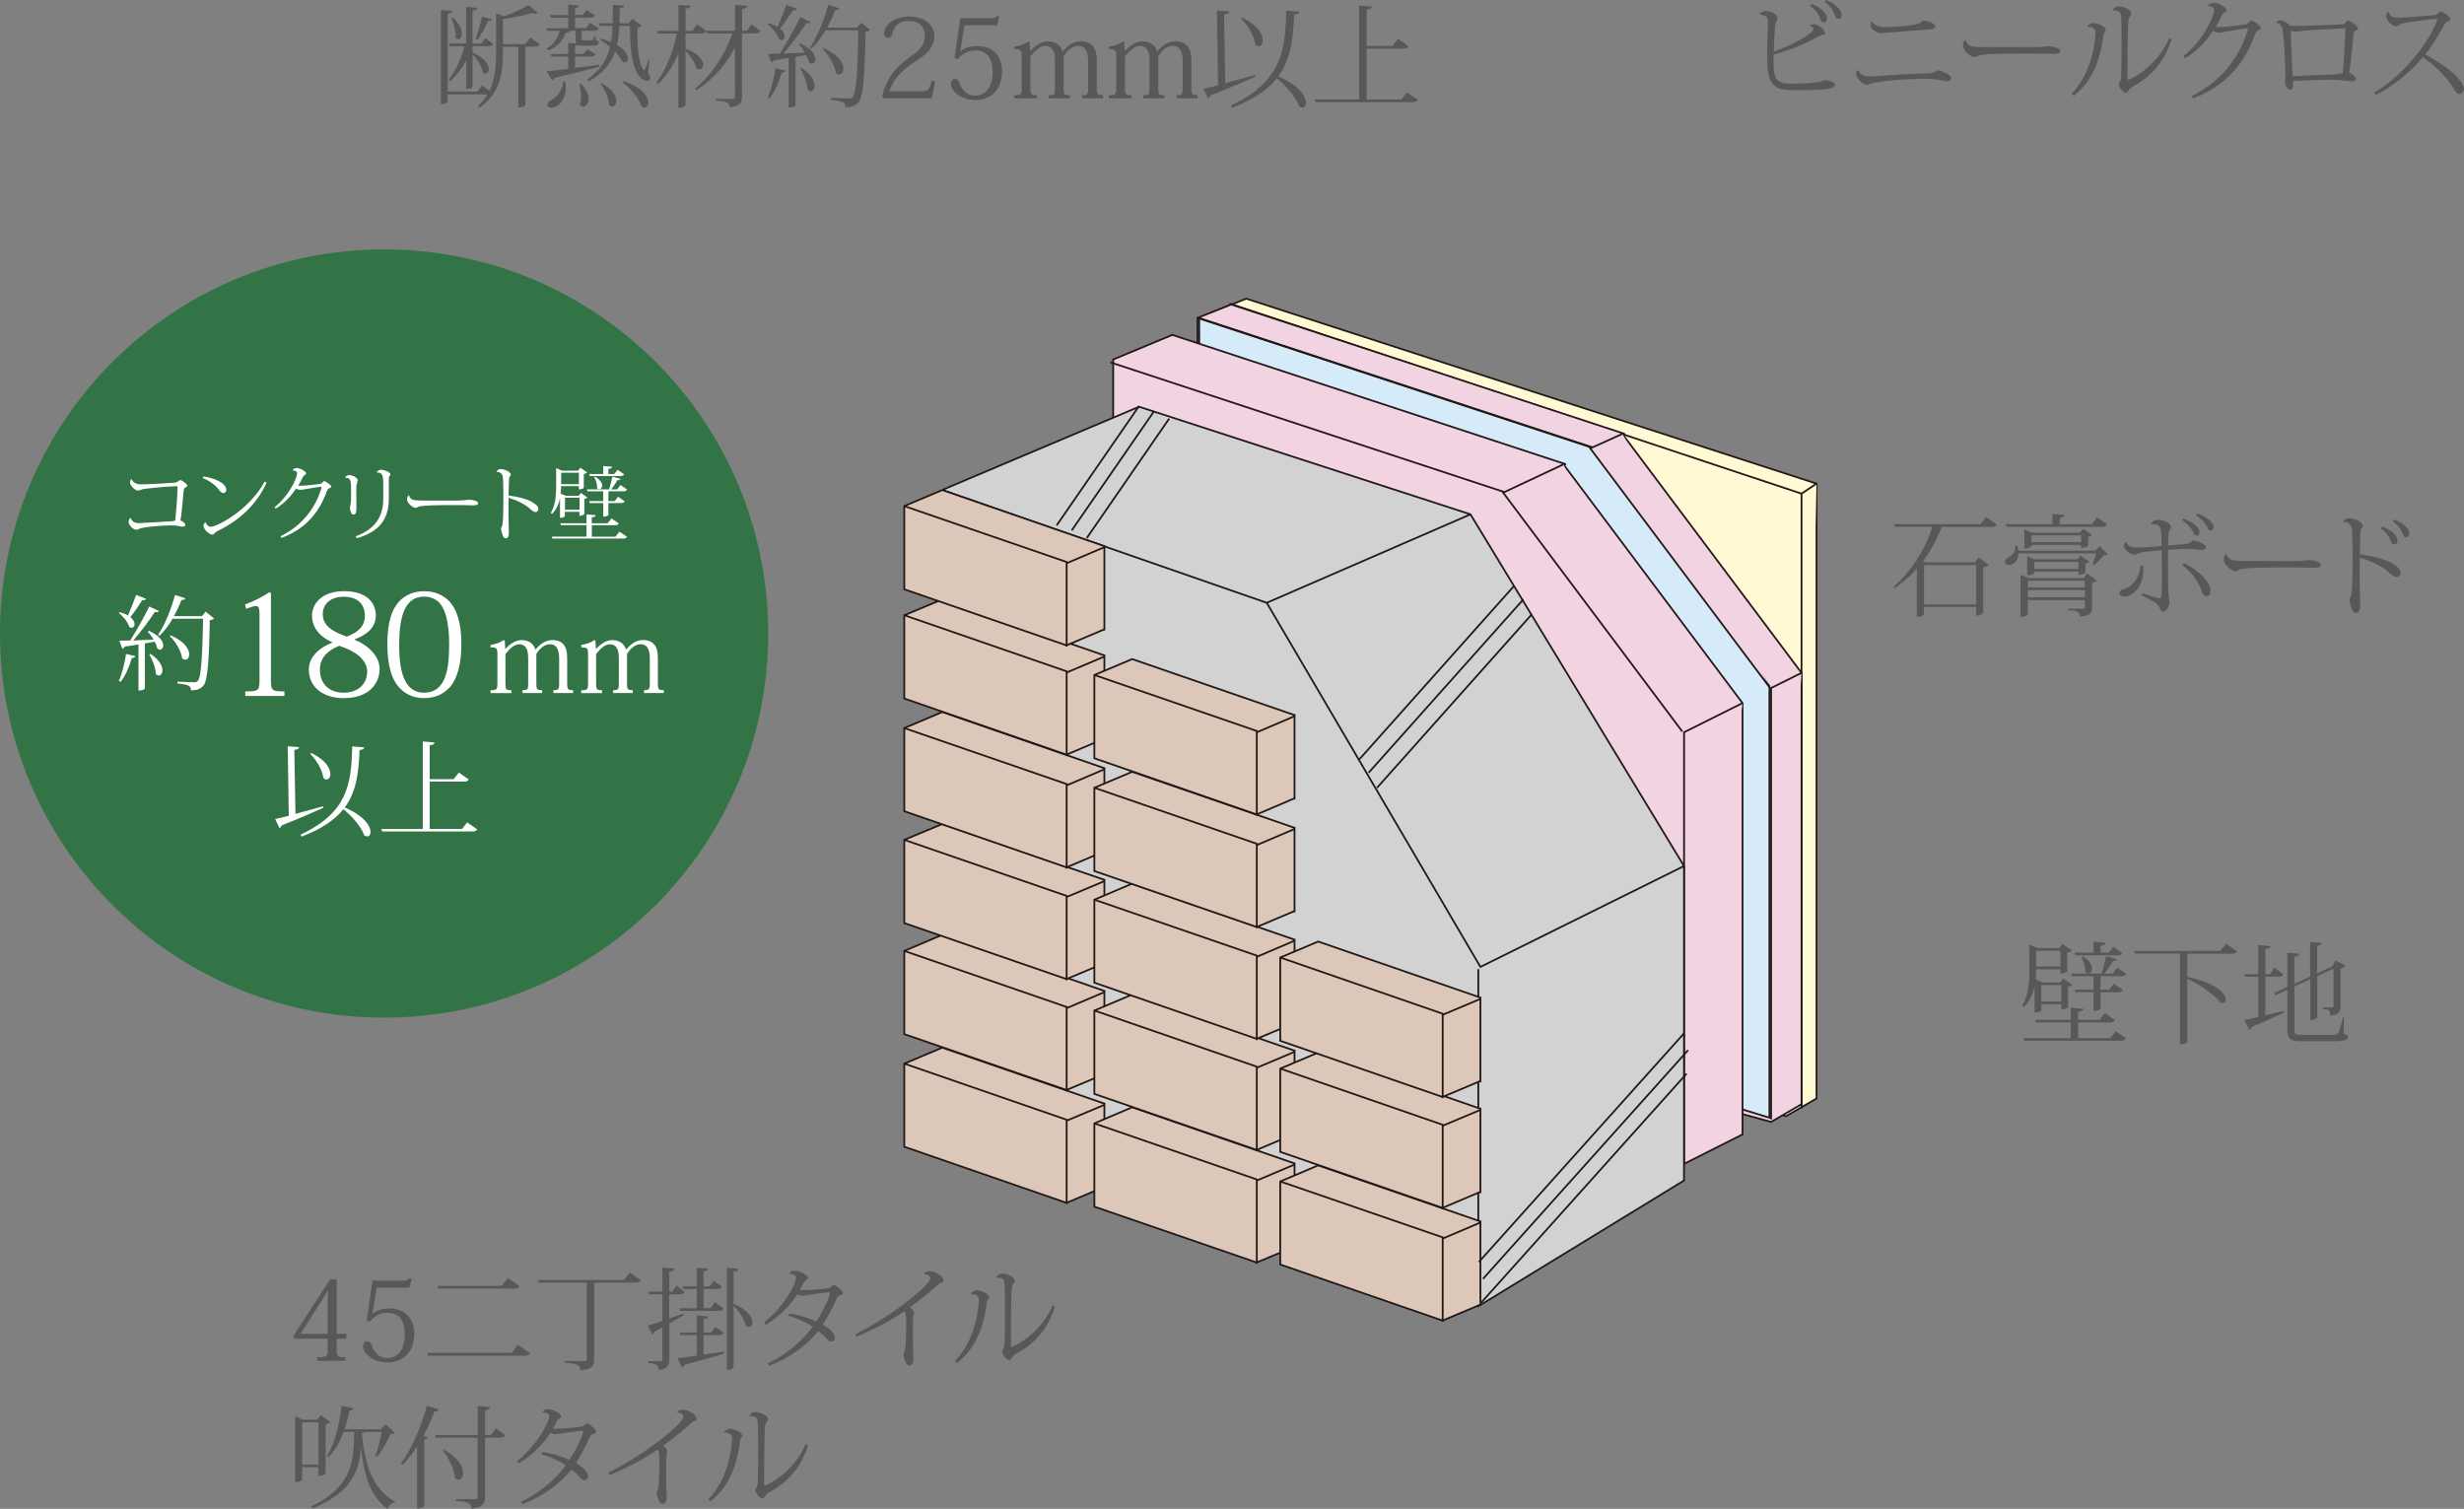 <svg xmlns="http://www.w3.org/2000/svg" id="b" width="346.76" height="212.34" data-name="レイヤー_2"><rect width="100%" height="100%" fill="#808080" stroke="none"/><defs><style>.e{fill:#fff}.f{fill:#f2d3e2}.g{fill:#595757}.j{fill:none;stroke:#211815;stroke-width:.25px}.k{fill:#ddc7b9}.l{fill:#fffad4}</style></defs><g id="c" data-name="レイヤー_2"><path d="M255.64 154.59V68.06l-80.26-26.03-4.73 1.9v91.13l80.71 22.01z" class="l"/><path d="M255.64 154.59V68.06l-80.26-26.03-4.73 1.9v91.13l80.71 22.01z" class="j"/><path d="m253.53 69.47-80.49-26.75" class="l"/><path d="m253.53 69.47-80.49-26.75" class="j"/><path d="M253.53 155.98V69.47l2.11-1.41" class="l"/><path d="M253.53 155.98V69.47l2.11-1.41" class="j"/><path d="M253.53 155.39v-60.7l-25.22-33.63h.34l-55.39-18.21-4.74 1.89v91.13l80.73 22.01z" class="f"/><path d="M253.53 155.39v-60.7l-25.22-33.63h.34l-55.39-18.21-4.74 1.89v91.13l80.73 22.01z" class="j"/><path d="M249.01 157.29V96.57l-25.21-33.6h.36l-55.4-18.22.25 88.04z" style="fill:#d6ebf9"/><path d="M249.01 157.29V96.57l-25.21-33.6h.36l-55.4-18.22.25 88.04z" class="j"/><path d="m223.93 62.97-55.41-18.23" class="f"/><path d="m223.93 62.97-55.41-18.23" class="j"/><path d="M249.01 96.7 223.8 63.1l4.51-2.04" class="f"/><path d="M249.01 96.7 223.8 63.1l4.51-2.04" class="j"/><path d="M249.25 157.52v-60.7l4.28-2.13" class="f"/><path d="M249.25 157.52v-60.7l4.28-2.13" class="j"/><path d="M245.23 159.64V98.95l-25.21-33.61h.36l-55.4-18.21-8.32 3.46v91.12l80.33 22.08z" class="f"/><path d="M245.23 159.64V98.95l-25.21-33.61h.36l-55.4-18.21-8.32 3.46v91.12l80.33 22.08z" class="j"/><path d="m211.66 69.23-55.4-18.24" class="f"/><path d="m211.66 69.23-55.4-18.24" class="j"/><path d="m236.75 102.95-25.21-33.62 8.48-3.98" class="f"/><path d="m236.75 102.95-25.21-33.62 8.48-3.98" class="j"/><path d="M237 163.79v-60.74l8.23-4.11" class="f"/><path d="M237 163.79v-60.74l8.23-4.11" class="j"/><path d="m132.83 68.85 27.47-11.61 46.64 15.14 30.05 49.49v44.26l-28.65 17.52-75.51-23.67z" style="fill:#d2d2d3"/><path d="m132.83 68.85 27.47-11.61 46.64 15.14 30.05 49.49v44.26l-28.65 17.52-75.51-23.67zM208.04 136.38v47.58" class="j"/><path d="m178.27 84.83 30.07 51.24 28.66-14.2M132.61 68.96l45.66 15.87 28.67-12.45" class="j"/><path d="M155.42 155.35v11.72h-.12l-5.33 2.25h.26l-22.97-7.94v-11.7l5.35-2.25 22.94 7.92" class="k"/><path d="M155.42 155.35v11.72h-.12l-5.33 2.25h.26l-22.97-7.94v-11.7l5.35-2.25 22.94 7.92" class="j"/><path d="M150.11 157.62v11.7" class="k"/><path d="M150.11 157.62v11.7" class="j"/><path d="m150.23 157.62-22.97-7.94" class="k"/><path d="m150.23 157.62-22.97-7.94" class="j"/><path d="m155.42 155.48-5.31 2.23" class="k"/><path d="m155.42 155.48-5.31 2.23" class="j"/><path d="M155.42 139.49v11.72h-.12l-5.33 2.23h.26l-22.97-7.91v-11.71l5.35-2.27 22.94 7.94" class="k"/><path d="M155.42 139.49v11.72h-.12l-5.33 2.23h.26l-22.97-7.91v-11.71l5.35-2.27 22.94 7.94" class="j"/><path d="M150.11 141.75v11.69" class="k"/><path d="M150.11 141.75v11.69" class="j"/><path d="m150.23 141.75-22.97-7.93" class="k"/><path d="m150.23 141.75-22.97-7.93" class="j"/><path d="m155.42 139.62-5.31 2.25" class="k"/><path d="m155.42 139.62-5.31 2.25" class="j"/><path d="M155.42 123.86v11.73h-.12l-5.33 2.24h.26l-22.97-7.93v-11.71l5.35-2.23 22.94 7.9" class="k"/><path d="M155.42 123.86v11.73h-.12l-5.33 2.24h.26l-22.97-7.93v-11.71l5.35-2.23 22.94 7.9" class="j"/><path d="M150.11 126.12v11.71" class="k"/><path d="M150.11 126.12v11.71" class="j"/><path d="m150.23 126.12-22.97-7.93" class="k"/><path d="m150.23 126.12-22.97-7.93" class="j"/><path d="m155.42 124-5.31 2.23" class="k"/><path d="m155.42 124-5.31 2.23" class="j"/><path d="M155.42 108.15v11.7h-.12l-5.33 2.26h.26l-22.97-7.95v-11.7l5.35-2.26 22.94 7.95" class="k"/><path d="M155.42 108.15v11.7h-.12l-5.33 2.26h.26l-22.97-7.95v-11.7l5.35-2.26 22.94 7.95" class="j"/><path d="M150.11 110.38v11.73" class="k"/><path d="M150.11 110.38v11.73" class="j"/><path d="m150.23 110.38-22.97-7.92" class="k"/><path d="m150.23 110.38-22.97-7.92" class="j"/><path d="m155.42 108.26-5.31 2.26" class="k"/><path d="m155.42 108.26-5.31 2.26" class="j"/><path d="M155.42 92.28v11.71h-.12l-5.33 2.26h.26l-22.97-7.95V86.58l5.35-2.23 22.94 7.93" class="k"/><path d="M155.42 92.28v11.71h-.12l-5.33 2.26h.26l-22.97-7.95V86.58l5.35-2.23 22.94 7.93" class="j"/><path d="M150.11 94.52v11.73" class="k"/><path d="M150.11 94.52v11.73" class="j"/><path d="m150.23 94.52-22.97-7.94" class="k"/><path d="m150.23 94.52-22.97-7.94" class="j"/><path d="m155.42 92.39-5.31 2.25" class="k"/><path d="m155.42 92.39-5.31 2.25" class="j"/><path d="M182.18 163.77v11.72h-.12l-5.31 2.22h.23l-22.97-7.9v-11.72l5.32-2.27 22.98 7.95" class="k"/><path d="M182.18 163.77v11.72h-.12l-5.31 2.22h.23l-22.97-7.9v-11.72l5.32-2.27 22.98 7.95" class="j"/><path d="M176.87 166.02v11.69" class="k"/><path d="M176.87 166.02v11.69" class="j"/><path d="m176.98 166.02-22.97-7.93" class="k"/><path d="m176.98 166.02-22.97-7.93" class="j"/><path d="m182.18 163.88-5.31 2.25" class="k"/><path d="m182.18 163.88-5.31 2.25" class="j"/><path d="M182.18 147.9v11.72h-.12l-5.31 2.25h.23l-22.97-7.93v-11.73l5.32-2.25 22.98 7.94" class="k"/><path d="M182.18 147.9v11.72h-.12l-5.31 2.25h.23l-22.97-7.93v-11.73l5.32-2.25 22.98 7.94" class="j"/><path d="M176.87 150.15v11.72" class="k"/><path d="M176.87 150.15v11.72" class="j"/><path d="m176.98 150.15-22.97-7.94" class="k"/><path d="m176.98 150.15-22.97-7.94" class="j"/><path d="m182.18 148.02-5.31 2.24" class="k"/><path d="m182.18 148.02-5.31 2.24" class="j"/><path d="M182.18 132.28v11.71h-.12l-5.31 2.25h.23l-22.97-7.95v-11.68l5.32-2.26 22.98 7.93" class="k"/><path d="M182.18 132.28v11.71h-.12l-5.31 2.25h.23l-22.97-7.95v-11.68l5.32-2.26 22.98 7.93" class="j"/><path d="M176.87 134.52v11.72" class="k"/><path d="M176.87 134.52v11.72" class="j"/><path d="m176.98 134.52-22.97-7.91" class="k"/><path d="m176.98 134.52-22.97-7.91" class="j"/><path d="m182.18 132.38-5.31 2.27" class="k"/><path d="m182.18 132.38-5.31 2.27" class="j"/><path d="M182.18 116.54v11.72h-.12l-5.31 2.24h.23l-22.97-7.92v-11.72l5.32-2.25 22.98 7.93" class="k"/><path d="M182.18 116.54v11.72h-.12l-5.31 2.24h.23l-22.97-7.92v-11.72l5.32-2.25 22.98 7.93" class="j"/><path d="M176.87 118.78v11.72" class="k"/><path d="M176.87 118.78v11.72" class="j"/><path d="m176.98 118.78-22.97-7.92" class="k"/><path d="m176.98 118.78-22.97-7.92" class="j"/><path d="m182.18 116.66-5.31 2.26" class="k"/><path d="m182.18 116.66-5.31 2.26" class="j"/><path d="M182.18 100.68v11.71h-.12l-5.31 2.27h.23l-22.97-7.95V94.99l5.32-2.24 22.98 7.93" class="k"/><path d="M182.18 100.68v11.71h-.12l-5.31 2.27h.23l-22.97-7.95V94.99l5.32-2.24 22.98 7.93" class="j"/><path d="M176.87 102.91v11.75" class="k"/><path d="M176.87 102.91v11.75" class="j"/><path d="m176.98 102.91-22.97-7.92" class="k"/><path d="m176.98 102.91-22.97-7.92" class="j"/><path d="m182.18 100.79-5.31 2.26" class="k"/><path d="m182.18 100.79-5.31 2.26" class="j"/><path d="M155.42 76.9v11.71h-.12l-5.33 2.26h.26l-22.97-7.94V71.22l5.35-2.26 22.94 7.94" class="k"/><path d="M155.42 76.9v11.71h-.12l-5.33 2.26h.26l-22.97-7.94V71.22l5.35-2.26 22.94 7.94" class="j"/><path d="M150.11 79.13v11.74" class="k"/><path d="M150.11 79.13v11.74" class="j"/><path d="m150.23 79.13-22.97-7.91" class="k"/><path d="m150.23 79.13-22.97-7.91" class="j"/><path d="m155.42 77-5.31 2.26" class="k"/><path d="m155.42 77-5.31 2.26" class="j"/><path d="M208.34 171.93v11.72h-.13l-5.32 2.24h.26l-22.98-7.94v-11.69l5.34-2.26 22.95 7.93" class="k"/><path d="M208.34 171.93v11.72h-.13l-5.32 2.24h.26l-22.98-7.94v-11.69l5.34-2.26 22.95 7.93" class="j"/><path d="M203.03 174.17v11.72" class="k"/><path d="M203.03 174.17v11.72" class="j"/><path d="m203.15 174.17-22.98-7.91" class="k"/><path d="m203.15 174.17-22.98-7.91" class="j"/><path d="m208.34 172.04-5.31 2.26" class="k"/><path d="m208.34 172.04-5.31 2.26" class="j"/><path d="M208.34 156.07v11.71h-.13l-5.32 2.25h.26l-22.98-7.93v-11.72l5.34-2.26 22.95 7.95" class="k"/><path d="M208.34 156.07v11.71h-.13l-5.32 2.25h.26l-22.98-7.93v-11.72l5.34-2.26 22.95 7.95" class="j"/><path d="M203.03 158.33v11.7" class="k"/><path d="M203.03 158.33v11.7" class="j"/><path d="m203.15 158.33-22.98-7.95" class="k"/><path d="m203.15 158.33-22.98-7.95" class="j"/><path d="m208.34 156.19-5.31 2.23" class="k"/><path d="m208.34 156.19-5.31 2.23" class="j"/><path d="M208.34 140.43v11.75h-.13l-5.32 2.24h.26l-22.98-7.95v-11.72l5.34-2.25 22.95 7.93" class="k"/><path d="M208.34 140.43v11.75h-.13l-5.32 2.24h.26l-22.98-7.95v-11.72l5.34-2.25 22.95 7.93" class="j"/><path d="M203.03 142.7v11.72" class="k"/><path d="M203.03 142.7v11.72" class="j"/><path d="m203.15 142.7-22.98-7.95" class="k"/><path d="m203.15 142.7-22.98-7.95" class="j"/><path d="m208.34 140.57-5.31 2.24" class="k"/><path d="m208.34 140.57-5.31 2.24M148.7 73.94l11.6-16.8M150.82 74.65l11.6-16.79M152.94 75.72l11.6-16.81M191.31 106.85l21.76-24.39M193.79 110.86l21.77-24.4M192.61 108.74l21.77-24.39M208.12 177.6 237 145.41M208.7 179.97l28.87-32.19M208.46 183.3l28.89-32.2" class="j"/><path d="m74.63 5.28 1.34.95c-.14.23-.33.34-.75.34h-1.28v8.23c0 .06-.33.31-.83.31h-.16V6.58h-2.17v.73c0 2.81-.33 5.83-3.31 7.83l-.22-.2a7.8 7.8 0 0 0 1.36-1.68c-.06.02-.14.02-.23.02H63v.98s-.12.39-.95.39V1.41l1.61.16c-.03.2-.17.33-.65.37v10.95h4.16l.67-.87 1.04.75c.78-1.62.94-3.48.94-5.46V1.88l1.12.41c1.26-.45 2.67-1.12 3.42-1.59l1.31 1.11c-.08.08-.19.11-.33.11-.12 0-.28-.03-.47-.09-1.01.3-2.64.66-4.09.84v3.54h3.13l.7-.92Zm-11.48.84h2.45V.96l1.57.14c-.03.23-.19.34-.67.39v4.63h1.23l.58-.76 1.09.83c-.12.22-.3.31-.7.31h-2.2v.9c1.73.75 2.28 1.72 2.28 2.34 0 .36-.2.61-.45.61-.12 0-.27-.05-.39-.17-.11-.81-.78-1.84-1.43-2.5v4.48s-.12.36-.9.36V8.47c-.58 1.12-1.34 2.12-2.26 2.98l-.22-.25c1.04-1.31 1.78-2.98 2.23-4.69h-2.09l-.11-.37Zm.55-3.64c.97.84 1.29 1.65 1.29 2.23 0 .5-.23.81-.51.81-.11 0-.25-.06-.36-.2.06-.84-.25-2.04-.62-2.74l.2-.09Zm5.52.23c-.05.17-.16.27-.53.25-.42.89-.98 1.95-1.47 2.62l-.28-.14c.3-.76.66-2.03.9-3.13l1.37.41ZM84.37 9.38c-1.42.39-3.45.9-6.32 1.57-.08.19-.2.3-.36.34l-.76-1.26c.67-.06 1.75-.19 3.04-.34V7.97h-2.35l-.11-.37h2.46V6.03l1.12.09c-.06-.19-.08-.45-.08-.86v-.92h-.83c-.05.2-.22.27-.56.23-.33 1.01-1.06 1.98-2.48 2.53l-.2-.3c1.04-.55 1.57-1.48 1.82-2.46h-1.79l-.09-.37h3.09V2.49h-2.45l-.11-.37h2.56V.65l1.5.14c-.02.2-.14.28-.55.34v.98h1.06l.58-.7 1.19.76c-.12.22-.3.31-.72.31h-2.1v1.48h1.51l.62-.75 1.22.8c-.12.23-.31.33-.72.33h-1.7v.92c0 .37 0 .42.2.42h.97c.06 0 .2 0 .3-.05.06-.06.27-.36.36-.61h.11l.06.64c.34.12.39.17.39.3 0 .37-.31.47-1.09.47h-1.11c-.37 0-.62-.02-.78-.11-.06.05-.17.08-.34.11V7.6h1.15l.58-.69 1.15.73c-.12.23-.31.33-.72.33h-2.17v1.59l3.42-.45zm-4.83 2.11c.06.31.08.61.08.87 0 1.73-1.12 2.81-2.03 2.81-.11 0-.53-.02-.53-.42 0-.25.19-.47.42-.62.81-.36 1.7-1.37 1.78-2.65l.28.02Zm2.2.28c.8.78 1.08 1.53 1.08 2.11 0 .69-.37 1.12-.73 1.12-.17 0-.34-.09-.47-.3.09-.37.14-.8.14-1.22 0-.59-.09-1.2-.23-1.64l.22-.08Zm9.67-3.38-.22 1.87c.2.33.33.56.33.73 0 .22-.2.37-.47.37-.31 0-.72-.22-.98-.53-1.12-1.29-1.37-3.63-1.42-7.19h-1.48c-.05.94-.14 1.84-.34 2.7 1.14.67 1.54 1.42 1.54 1.92 0 .31-.19.51-.44.51-.11 0-.23-.03-.36-.11-.2-.45-.56-.94-1.01-1.4-.58 1.62-1.65 3.04-3.7 4.18l-.22-.27c1.87-1.26 2.78-2.81 3.21-4.57-.47-.39-.95-.73-1.4-.98l.09-.19c.55.14 1.03.31 1.45.5.12-.73.19-1.5.23-2.29H84.4l-.11-.37h1.93c.03-.83.03-1.7.03-2.6l1.59.12c-.03.2-.12.31-.61.36-.02.72-.02 1.43-.05 2.12h1.31l.5-.64 1.33 1.01c-.09.11-.3.2-.59.25 0 .31-.02.61-.02.9 0 4.68.95 5.1.97 5.1.11 0 .53-1.34.58-1.53l.14.02Zm-6.73 3.32c1.54.84 2.04 1.82 2.04 2.48 0 .47-.25.78-.55.78-.14 0-.3-.06-.44-.22-.02-.94-.62-2.2-1.23-2.93l.17-.11Zm3.01-.31c2.7.87 3.54 2.21 3.54 3.03 0 .42-.23.72-.55.72-.12 0-.26-.06-.42-.17-.31-1.19-1.59-2.62-2.68-3.4l.11-.17ZM96.47 4.71v2.14c1.89.72 2.48 1.65 2.48 2.28 0 .39-.23.64-.51.64-.14 0-.3-.05-.44-.19-.2-.76-.89-1.79-1.53-2.46v7.66s-.12.39-1 .39V7.54c-.69 1.61-1.64 3.06-2.85 4.29l-.23-.22c1.4-1.9 2.35-4.4 2.87-6.89h-2.68l-.09-.37h2.99V.68l1.67.14c-.03.23-.17.34-.67.39v3.12h.95l.69-.9 1.31.95c-.12.23-.31.33-.73.33h-2.21Zm9.29-1.3 1.26.95c-.14.23-.31.34-.73.34h-1.87v8.87c0 .78-.2 1.37-1.73 1.51-.03-.67-.5-.83-1.93-.92v-.23h2.25c.33 0 .42-.11.42-.39V6.68a16.13 16.13 0 0 1-5.44 6.04l-.2-.23c2.42-1.98 4.29-4.91 5.27-7.78h-3.54l-.09-.37h4.01V.68l1.72.14c-.02.25-.11.36-.72.44v3.07h.67l.67-.92ZM108.15 3.25c.53.16.95.33 1.28.53.39-.87.84-2.04 1.23-3.12l1.48.58c-.06.17-.2.25-.56.22-.55.87-1.22 1.84-1.81 2.56.47.37.64.76.64 1.08 0 .33-.2.55-.45.55-.11 0-.23-.05-.36-.14-.2-.72-.92-1.61-1.56-2.09l.11-.16Zm2.37 6.68c-.05.19-.16.28-.51.28-.39 1.36-1 2.76-1.7 3.6l-.27-.14c.45-.95.87-2.56 1.09-4.07zm3.59-6.82c-.06.11-.16.16-.33.16-.09 0-.19 0-.3-.03-.81 1.25-2.07 2.95-3.26 4.3.9-.03 1.96-.08 3.07-.12-.27-.45-.59-.89-.89-1.2l.16-.12c1.67.72 2.18 1.62 2.18 2.21 0 .37-.22.64-.5.64-.12 0-.27-.06-.41-.19-.06-.31-.19-.66-.37-1.01-.44.08-.94.16-1.5.25v6.8s-.11.33-.97.33V8.17c-.62.09-1.31.2-2.07.31-.08.2-.23.28-.37.31l-.45-1.2c.39 0 .97-.02 1.65-.03.98-1.56 2.15-3.63 2.88-5.15l1.47.7Zm-1.27 6.48c1.36.9 1.79 1.82 1.79 2.46 0 .48-.25.8-.55.8-.14 0-.3-.08-.44-.23-.05-.9-.53-2.17-1-2.95l.19-.08Zm8.34-6.4 1.28 1.03c-.12.12-.31.22-.65.25-.09 5.36-.28 9.23-1 9.95-.44.45-.87.66-1.86.67 0-.61-.14-.84-2.03-1.04l.02-.28c.78.03 1.93.09 2.45.09.31 0 .44-.03.61-.2.55-.58.7-4.38.8-9.4h-4.62c-.59 1.01-1.26 1.9-1.96 2.57l-.23-.14c.95-1.36 1.95-3.73 2.57-6.02l1.56.5c-.08.17-.19.28-.58.25-.33.86-.72 1.68-1.14 2.46h4.24l.55-.69Zm-5.28 3.59c2.12.92 2.79 2.11 2.79 2.88 0 .48-.27.81-.59.81-.16 0-.33-.06-.48-.22-.12-1.11-1.01-2.54-1.86-3.35zM131.6 11.46l-.48 2.37h-6.78l-.2-.25c.75-3.18 2.64-4.66 4.09-5.68 1.2-.86 1.92-1.56 1.92-2.78 0-1.03-.44-2.17-2.31-2.17-.92 0-1.82.31-2.26 1.76-.12.47-.33.61-.67.61-.28 0-.48-.23-.48-.69 0-.87 1.09-2.29 3.48-2.29 2.82 0 3.57 1.62 3.57 2.82 0 1.36-.95 2.32-1.9 2.96-2.04 1.39-3.7 2.5-4.41 4.73h4.41c1.01 0 1.17-.17 1.53-1.48l.51.08ZM134.33 8.17l.81-5.61h4.29c.58 0 .64-.03.75-.26h.48l-.33 1.26h-4.6l-.58 3.62.03.02c.65-.48 1.39-.72 2.32-.72 2.21 0 3.52 1.4 3.52 3.57s-1.19 4.02-3.8 4.02c-2.01 0-3.4-1.28-3.4-2.26 0-.5.27-.7.56-.7.27 0 .45.11.65.53.2.65.76 1.82 2.23 1.82 1.11 0 2.43-.83 2.43-3.32 0-1.54-.5-3.04-2.46-3.04-1.09 0-1.92.55-2.42 1.22l-.5-.14ZM149.58 7.22c.64-.73 1.43-1.4 2.56-1.4.61 0 1.22.17 1.62.64.39.44.59 1.03.59 2.09v3.79c0 .95.11 1.06.89 1.06v.44h-2.98v-.44c.76 0 .87-.11.87-.98V8.66c0-.81-.11-2.2-1.37-2.2-.86 0-1.53.62-2.07 1.47v4.41c0 .97.08 1.06.87 1.06v.44h-2.96v-.44c.81 0 .86-.11.86-.98V8.71c0-.73 0-2.25-1.36-2.25-.69 0-1.34.53-2.09 1.48v4.38c0 .97.08 1.08.9 1.08v.44h-3.15v-.44c.95 0 1.03-.11 1.03-1.15V8.04c0-1.01-.09-1.12-1.03-1.11v-.37c.78-.14 1.37-.33 1.98-.73l.17.11.06 1.23h.02c.64-.67 1.47-1.34 2.43-1.34 1.36 0 1.9.73 2.11 1.4h.05ZM162.89 7.22c.64-.73 1.43-1.4 2.56-1.4.61 0 1.22.17 1.62.64.39.44.59 1.03.59 2.09v3.79c0 .95.11 1.06.89 1.06v.44h-2.98v-.44c.76 0 .87-.11.87-.98V8.66c0-.81-.11-2.2-1.37-2.2-.86 0-1.53.62-2.07 1.47v4.41c0 .97.08 1.06.87 1.06v.44h-2.96v-.44c.81 0 .86-.11.86-.98V8.71c0-.73 0-2.25-1.36-2.25-.69 0-1.34.53-2.09 1.48v4.38c0 .97.08 1.08.9 1.08v.44h-3.15v-.44c.95 0 1.03-.11 1.03-1.15V8.04c0-1.01-.09-1.12-1.03-1.11v-.37c.78-.14 1.37-.33 1.98-.73l.17.11.06 1.23h.02c.64-.67 1.47-1.34 2.43-1.34 1.36 0 1.9.73 2.11 1.4h.05ZM172.43 11.71c1.23-.33 2.68-.73 4.16-1.15l.05.23c-1.5.67-3.56 1.58-6.3 2.65a.66.66 0 0 1-.33.41l-.65-1.37c.47-.08 1.19-.27 2.06-.48l-.16-10.51 1.72.12c-.02.25-.22.34-.72.42zm.77 3.15c7.02-3.31 7.69-7.49 7.81-13.35l1.81.14c-.03.22-.16.34-.7.41-.14 3.38-.45 6.27-2.23 8.69 2.98 1.29 3.9 2.84 3.9 3.71 0 .42-.22.67-.51.67-.14 0-.3-.05-.45-.17-.42-1.28-1.86-2.9-3.13-3.95-1.28 1.59-3.24 2.98-6.32 4.15l-.17-.3Zm1.62-12.37c2.2 1.06 2.89 2.35 2.89 3.17 0 .51-.25.84-.58.84-.16 0-.31-.08-.47-.22-.14-1.2-1.08-2.78-2-3.66l.16-.12ZM198 13l1.51 1.04c-.14.22-.31.33-.76.33h-13.61l-.11-.37h6.25V.76l1.78.16c-.03.25-.22.36-.73.42v5.13h3.63l.78-1 1.5 1.04c-.14.23-.33.33-.75.33h-5.16V14h4.9l.78-1ZM254.63 3.63c.08-.12.34-.22.58-.22.72 0 1.62.8 1.62 1.25 0 .31-.34.12-.81.41-1.89 1.08-4.24 2.06-6.42 2.6-.09 3.54.23 4.1 2.62 4.1.73 0 3.93-.02 4.54-.5.67.08 1.47.23 1.47.72 0 .37-1 .55-1.56.59-1.22.09-2.82.12-3.93.12-3.12 0-4.04-.51-4.04-4.71 0-.65 0-1.43.02-2.12.02-.9.08-1.89.08-2.5 0-.64 0-1.28-1.15-1.28l-.02-.02c.02-.3.51-.51.89-.51.69 0 1.64.45 1.64 1.01 0 .2-.09.27-.17.41-.08.11-.12.3-.16.62-.09 1.06-.19 2.48-.2 3.65 2.79-1 5.57-2.54 5.57-3.17 0-.17-.22-.39-.53-.44l-.02-.03Zm.31-3.1c1.12.42 2.17 1.29 2.17 2.06 0 .39-.25.56-.45.56-.22 0-.34-.09-.48-.45-.17-.51-.65-1.36-1.47-1.89zM257 0c1.25.47 2.18 1.45 2.18 2.09 0 .41-.25.56-.45.56-.22 0-.34-.08-.48-.45-.17-.51-.64-1.39-1.48-1.95zM263.14 10.76c.12 0 .27 0 .42-.02 2.37-.16 5.88-.36 7.73-.42.66-.05 1-.14 1.4-.44.83.17 1.87.67 1.87 1.11 0 .25-.23.44-.48.44-.47 0-1.29-.28-2.37-.31-.23 0-.5-.02-.78-.02-1.92 0-4.88.14-6.96.5-.72.12-.92.34-1.26.34-.48 0-1.51-.94-1.51-1.53 0-.25.14-.55.3-.55.31.67.84.89 1.64.89Zm7.29-6.53c-4.35.33-5.61.42-5.72.42-.59 0-1.47-.56-1.47-1.11 0-.14.06-.5.17-.56.31.55.94.83 1.92.83s3.23-.14 4.32-.39c.45-.11.86-.34 1.01-.56.69.09 1.68.42 1.68.87s-.73.39-1.92.5ZM286.33 6.63c1.03 0 1.64-.12 1.89-.12.75 0 1.72.27 1.72.66 0 .27-.28.41-.89.41-.28 0-.61 0-.92-.02-.67-.03-1.89-.03-2.84-.03-1.84 0-5.99 0-6.75.28-.2.08-.41.23-.67.23-.56 0-1.61-.97-1.61-1.59 0-.37.09-.59.3-.78l.11-.02c.17.83.78.98 2.37.98h7.3ZM293.77 3.74c.11-.23.47-.48.81-.48.64 0 1.76.5 1.76.95 0 .19-.14.25-.22.39-.08.11-.09.22-.12.42-.41 3.32-1.47 6.33-4.16 8.45l-.31-.28c2.17-2.2 3.21-5.57 3.37-8.56 0-.65-.5-.89-1.11-.83zm11.82 1.81c-1.04 3.34-2.99 5.27-5.36 6.58-.3.17-.47.33-.59.48-.19.23-.28.45-.45.45-.33 0-1.01-.73-1.01-1.17 0-.2.14-.36.23-.53.06-.14.09-.41.11-.86.03-.86.05-2.54.05-4.16 0-1.4-.02-2.76-.03-3.48-.02-.64-.05-1.12-.37-1.26-.22-.11-.51-.16-.81-.12l-.02-.02c.06-.28.36-.56.84-.56.64 0 1.76.44 1.76.98 0 .2-.11.31-.22.48-.12.16-.19.39-.2.75-.09 1.51-.11 4.07-.11 6.36v1.64c.02.08.03.11.09.11.27 0 4.09-1.79 5.74-5.83l.36.16ZM307.27 7.92c2.82-2.26 4.32-5.63 4.32-6.53 0-.48-.7-.53-.87-.53.11-.27.36-.47.83-.47.62 0 1.79.64 1.79 1.04 0 .19-.19.23-.34.37-.09.06-.22.17-.33.39-.2.5-.53 1.08-.86 1.61.7.06 3.17-.2 4.12-.34.31-.05.44-.16.55-.28.12-.14.23-.27.36-.27.31 0 1.36.78 1.36 1.04 0 .19-.19.23-.41.34-.14.06-.36.3-.45.56-1.37 3.84-3.84 7.13-8.69 8.98l-.22-.31c4.19-2.06 6.67-5.4 7.86-9.2.03-.09.05-.17.05-.22 0-.08-.05-.11-.12-.11-.61 0-3.43.59-3.85.59-.45 0-.72-.09-.92-.25-.92 1.37-2.17 2.82-3.91 3.85l-.25-.28ZM320.33 3.17c.09-.2.39-.31.65-.31.31 0 1.01.39 1.29.75.19.03.39.05.61.05 1.44-.02 5.38-.16 6.67-.23.25-.02.33-.08.5-.23.16-.16.3-.31.42-.31.28 0 1.39.87 1.39 1.09 0 .16-.14.23-.39.33-.17.06-.23.2-.25.39-.08.89-.34 3.82-.61 5.55.47.22.94.55.94.81 0 .28-.23.36-.69.36-.36 0-1.01-.11-1.73-.16-.33-.02-.78-.03-1.28-.03-1.61 0-3.84.09-5.16.17.03.84-.05 1.22-.37 1.22-.45 0-.73-.51-.73-1.14 0-.16.05-.89.05-1.04 0-.48-.17-4.41-.34-5.74-.08-.67-.17-1.39-.95-1.5l-.02-.02Zm2.73 1.29c-.2 0-.42-.06-.62-.19-.03.19-.05.37-.05.69.02.83.16 4.24.27 5.77 1.75-.09 5.02-.23 6.18-.28.37-.02.66-.11.86-.2.2-2.04.34-4.91.36-6.1 0-.12-.02-.16-.16-.16-1.01.05-5.05.25-5.8.34l-1.03.12ZM334.15 13.01c3.76-2.2 7.58-6.72 8.81-10.14.02-.06.03-.09.03-.12 0-.06-.05-.09-.16-.09-.2 0-3.07.3-4.46.58-.39.08-.53.16-.69.25-.14.09-.22.2-.47.2-.55 0-1.4-.84-1.4-1.43 0-.45.33-.61.37-.61.08.83.95.83 1.57.83.45 0 3.76-.23 4.88-.36.25-.05.34-.11.45-.22.12-.12.31-.28.44-.28.31 0 1.34.8 1.34 1.04 0 .23-.2.3-.44.37-.22.09-.36.28-.44.44-.51 1-1.72 3.01-2.68 4.19 1.45.78 3.24 1.96 4.15 2.84.69.69 1.29 1.45 1.29 1.95 0 .41-.25.78-.64.78-.36 0-.66-.53-1.2-1.39-.65-1.01-2.54-2.92-3.95-3.77-1.42 1.72-3.9 3.99-6.61 5.27l-.22-.33ZM279.51 72.78l1.5 1.04c-.12.22-.3.33-.75.33h-7.02a19.3 19.3 0 0 1-2.62 4.83l.34.16h6.97l.51-.69 1.43 1.04c-.12.14-.41.28-.76.34v6.44s-.33.36-1.01.36v-1.22h-7.34v1.04c0 .08-.33.34-.84.34h-.16v-6.78c-.92 1.06-1.98 2-3.17 2.79l-.12-.23c2.5-2.14 4.52-5.36 5.47-8.44h-5.26l-.11-.37h12.13l.8-1Zm-1.4 6.74h-7.34v5.54h7.34zM295.49 76.88l1.14 1.11c-.11.11-.3.12-.58.14-.33.42-.89 1.04-1.33 1.37l-.23-.12c.14-.34.34-.98.47-1.5h-10.9c-.02.92-.56 1.62-1.33 1.62-.31 0-.58-.14-.58-.44 0-.25.2-.47.45-.59.56-.23 1.06-.9 1.03-1.67l.28-.02c.08.27.12.5.14.72h10.82l.61-.62Zm-13.14-2.74-.09-.37h6.58v-1.45l1.68.14c-.02.23-.17.33-.65.41v.9h4.52l.73-.97 1.39 1.01c-.11.22-.3.33-.73.33zm10.9 7.2.48-.64 1.37 1c-.09.11-.36.25-.67.3v3.45c0 .72-.17 1.17-1.7 1.33 0-.83-.92-.87-1.7-.9v-.22h2.01c.27 0 .36-.03.36-.22v-1h-8.02v2s-.14.36-1.03.36v-5.94l1.12.5h7.77Zm.64-4.54c-.02.09-.53.3-.86.3h-.16v-.42h-6.99v.17c0 .08-.33.33-.83.33h-.16v-2.67l1.06.45h6.77l.45-.56 1.26.89c-.09.09-.31.22-.56.27v1.25Zm-.41 3.78c-.02.09-.51.3-.84.3h-.14v-.44h-6.22v.17c0 .09-.34.34-.84.34h-.16v-2.68l1.08.45h6l.42-.55 1.23.86c-.08.09-.28.22-.53.27zm-.08 1.13h-8.02v.97h8.02zm-8.01 2.34h8.02v-1h-8.02zm.5-7.75h6.99v-.97h-6.99zm.39 3.76h6.22v-.97h-6.22zM301.62 79.59c.09 1.86-.41 3.09-1.34 3.81-.34.28-.79.55-1.31.55-.33 0-.7-.14-.7-.44s.2-.51.61-.62c1.28-.39 2.25-1.61 2.35-3.32l.39.03Zm1.14-5.84c.05-.25.39-.58.87-.58.81 0 1.89.44 1.89 1.03 0 .12-.08.25-.16.36-.06.06-.16.27-.17.5-.02.42-.06 1.06-.06 1.7.97-.08 1.87-.12 2.32-.19.84-.14.92-.3 1.06-.48.03-.02.05-.02.06-.02.22 0 1.86.36 1.86.94 0 .2-.28.36-.56.36-.42 0-1.04-.11-1.73-.12h-.33c-.76 0-1.78.05-2.7.11-.02 2.01 0 4.69.03 5.74.03.98.16 1.2.16 1.59 0 .5-.36 1.36-.9 1.36-.39 0-.41-.5-.55-.73-.36-.5-1.56-1.11-2.42-1.5l.09-.34c1.11.37 2.07.7 2.34.7.25 0 .3-.2.31-.41.06-1.04.08-2.25.08-3.42 0-1.04-.02-2.06-.03-2.93-.87.08-1.87.17-2.53.27-.3.05-.53.09-.7.16-.14.05-.39.2-.62.2-.62 0-1.45-.7-1.45-1.28 0-.17.08-.34.16-.44l.14-.05c.2.73 1.28.78 1.57.78.5 0 2.31-.12 3.42-.23-.05-2.74-.08-3.15-1.44-3.04l-.02-.03Zm4.49-.77c2.15.78 2.29 1.72 2.29 1.92 0 .25-.16.47-.34.47-.28 0-.41-.16-.51-.44-.22-.48-.83-1.23-1.62-1.72l.19-.23Zm.11 6.27c1.95.94 3.7 2.62 3.7 3.85 0 .44-.09.78-.56.78s-.59-.56-.79-1.09c-.37-.92-1.34-2.39-2.62-3.26l.28-.28Zm1.84-7c2.15.78 2.29 1.72 2.29 1.92 0 .25-.16.47-.34.47-.28 0-.41-.16-.51-.42-.22-.5-.83-1.25-1.62-1.72l.19-.25ZM323.03 78.95c1.03 0 1.64-.12 1.89-.12.75 0 1.72.27 1.72.66 0 .27-.28.41-.89.41-.28 0-.61 0-.92-.02-.67-.03-1.89-.03-2.84-.03-1.84 0-5.99 0-6.75.28-.2.08-.41.23-.67.23-.56 0-1.61-.97-1.61-1.59 0-.37.09-.59.3-.78l.11-.02c.17.83.78.98 2.37.98h7.3ZM329.75 73.45c.08-.25.44-.51.8-.51.75 0 1.98.51 1.98 1.11 0 .14-.14.23-.25.39q-.075.12-.09.45c-.05.64-.06 1.95-.09 3.13 3.73.48 5.72 1.59 5.72 2.62 0 .34-.25.56-.51.56-.41 0-.83-.37-1.22-.73-.66-.62-2.21-1.5-3.99-2-.02 1.12-.02 2.29-.02 3.24 0 .51.06 3.03.06 3.59 0 .69-.28.95-.61.95-.59 0-.8-1.39-.92-1.92.11-.16.25-.39.28-.67.12-.73.19-1.76.19-5.16 0-1.4-.02-2.81-.06-3.52-.02-.76-.14-1.51-1.25-1.51zm5.53.65c1.23.47 2.12 1.28 2.12 1.97 0 .39-.25.55-.45.55-.22 0-.33-.09-.47-.45a3.5 3.5 0 0 0-1.43-1.78l.23-.28Zm1.66-.98c1.25.45 2.12 1.26 2.12 1.93 0 .41-.25.55-.45.55-.22 0-.33-.08-.47-.45-.19-.53-.58-1.2-1.43-1.78zM46.11 188.39h-4.74v-.5l5.07-7.84h.94v7.67h1.42l-.11.67h-1.31v1.36c0 1.12.08 1.25 1.25 1.25v.5h-3.98v-.5c1.4 0 1.47-.14 1.47-1.25v-1.36Zm-.03-6.71c-.25.36-.48.89-.9 1.5l-2.89 4.54h3.82v-4.44c0-.45.02-1.03.03-1.59h-.06ZM51.61 185.83l.81-5.61h4.29c.58 0 .64-.03.75-.27h.48l-.33 1.26h-4.6l-.58 3.62.03.02c.65-.48 1.39-.72 2.32-.72 2.21 0 3.52 1.4 3.52 3.57s-1.19 4.02-3.8 4.02c-2.01 0-3.4-1.28-3.4-2.26 0-.5.27-.7.56-.7.27 0 .45.11.65.53.2.65.76 1.82 2.23 1.82 1.11 0 2.43-.83 2.43-3.32 0-1.54-.5-3.04-2.46-3.04-1.09 0-1.92.55-2.42 1.22l-.5-.14ZM60.14 190.39h11.87l.89-1.15 1.67 1.2c-.12.23-.31.34-.78.34H60.25zm1.44-9.44h9.03l.87-1.11 1.61 1.15c-.12.25-.31.34-.76.34H61.69l-.11-.39ZM88.63 179.05l1.56 1.11c-.12.23-.3.34-.75.34h-5.83v10.81c0 .83-.25 1.4-1.93 1.53 0-.86-.78-.98-2.25-1.08v-.22h2.73c.33 0 .41-.05.41-.23V180.5h-6.75l-.09-.37h12.09l.83-1.08ZM94.21 185.54c.62-.22 1.29-.45 1.96-.7l.09.22c-.55.31-1.23.72-2.06 1.19v4.99c0 .81-.2 1.4-1.5 1.56 0-.73-.39-.9-1.47-1v-.25h1.68c.23 0 .31-.08.31-.31v-4.44l-1.12.59c-.03.19-.16.33-.3.39l-.64-1.23c.42-.12 1.17-.36 2.06-.67v-3.74h-1.89l-.11-.37h2v-3.4l1.67.14c-.02.25-.11.36-.7.44v2.82h.42l.59-.87 1.15.92c-.11.23-.28.33-.7.33h-1.47v3.42Zm4.8 2.33v2.76c.9-.12 1.87-.27 2.87-.42l.05.27c-1.31.39-3.13.94-5.61 1.59-.09.19-.22.3-.37.33l-.61-1.29c.58-.05 1.54-.17 2.71-.33v-2.9h-2.28l-.11-.37h2.39v-2.4l1.61.14c-.02.23-.19.31-.64.39v1.87h1.06l.61-.8 1.14.84c-.11.23-.28.33-.7.33h-2.1Zm-2.82-6.48-.11-.37h1.97v-2.62l1.61.14c-.02.22-.17.31-.64.39v2.09h.86l.58-.78 1.12.83c-.12.23-.3.33-.7.33h-1.86v2.7h.98l.62-.84 1.2.89c-.12.23-.3.33-.72.33h-5.38l-.09-.37h2.42v-2.7h-1.86Zm7.72-2.83c-.02.23-.16.34-.67.39v4.55c2.01.83 2.65 1.89 2.65 2.57 0 .41-.23.67-.51.67-.14 0-.28-.06-.42-.19-.2-.89-.98-2.06-1.72-2.79v8.61s-.11.39-.94.39v-14.35l1.61.14ZM107.51 186.13c2.99-2.4 4.54-5.6 4.54-6.36 0-.39-.7-.5-.94-.5.09-.31.31-.44.72-.44.67 0 1.87.56 1.87 1 0 .17-.17.26-.3.36-.14.09-.27.23-.42.56-.12.25-.25.51-.42.76.16.03.33.05.47.05.53 0 2.46-.12 3.4-.27.34-.05.37-.06.51-.19.11-.11.33-.28.42-.28.31 0 1.28.9 1.28 1.12 0 .19-.16.23-.37.33-.17.08-.39.16-.48.39-.47 1.08-1.34 2.78-2.01 3.73.83.5 1.72 1.2 1.72 1.87 0 .33-.25.53-.55.53-.31 0-.58-.37-.81-.62-.27-.3-.69-.61-.98-.86-1.51 1.87-3.88 3.76-6.89 4.87l-.23-.31c2.6-1.23 4.94-3.24 6.32-5.15-.73-.5-1.87-1.11-3.4-1.54l.14-.34c1.47.22 2.92.72 3.77 1.12 1.26-1.86 1.95-3.82 1.95-3.99 0-.09-.05-.11-.17-.11-.61 0-3.46.48-3.79.48-.23 0-.48-.08-.65-.2-1.01 1.54-2.35 2.99-4.43 4.29l-.25-.3ZM120.36 187.77c5.85-2.98 10.56-7.03 10.56-7.89 0-.3-.44-.61-.87-.59 0-.16.34-.39.75-.39.81 0 1.98.7 1.98 1.37 0 .17-.17.2-.41.28-.22.08-.33.19-.5.34-1.04 1-2.81 2.35-3.82 3.09.31.17.59.53.59.75 0 .19-.09.3-.11.53-.05.42-.05 1.42-.05 2.01 0 .92 0 2.01.02 2.51 0 .55.06 1 .06 1.34 0 .72-.23 1.03-.62 1.03s-.66-.75-.8-1.62c.2-.36.27-.66.3-1.17.05-.61.09-1.92.09-2.93 0-.67 0-1.67-.23-1.93-1.4.98-3.8 2.39-6.77 3.59l-.17-.31ZM136.63 182.07c.11-.23.47-.48.81-.48.64 0 1.76.5 1.76.95 0 .19-.14.25-.22.39-.08.11-.09.22-.12.42-.41 3.32-1.47 6.33-4.16 8.45l-.31-.28c2.17-2.2 3.21-5.57 3.37-8.56 0-.65-.5-.89-1.11-.83zm11.82 1.81c-1.04 3.34-2.99 5.27-5.36 6.58-.3.17-.47.33-.59.48-.19.23-.28.45-.45.45-.33 0-1.01-.73-1.01-1.17 0-.2.14-.36.23-.53.06-.14.09-.41.11-.86.03-.86.05-2.54.05-4.16 0-1.4-.02-2.76-.03-3.48-.02-.64-.05-1.12-.37-1.26-.22-.11-.51-.16-.81-.12l-.02-.02c.06-.28.36-.56.84-.56.64 0 1.76.44 1.76.98 0 .2-.11.31-.22.48-.12.16-.19.39-.2.75-.09 1.51-.11 4.07-.11 6.36v1.64c.02.08.03.11.09.11.27 0 4.09-1.79 5.74-5.83l.36.16ZM44.82 206.47h-2.31v1.72s-.11.37-.97.37v-9.26l1.04.48h2.07l.5-.64 1.34.98c-.11.12-.36.25-.67.31v6.91s-.3.37-1.01.37v-1.25Zm0-6.31h-2.31v5.94h2.31zm8.01 4.71c.33-.8.7-2.31.89-3.35H51.4c-.09.06-.23.09-.48.12.41 4.37 1.48 7.94 4.69 9.68l-.05.14c-.51.09-.87.36-1.03.87-2.43-1.76-3.34-4.85-3.71-8.55h-.02c-.28 3.2-1.33 6.28-6.81 8.48l-.19-.28c5.83-2.76 6-6.52 6.05-10.48h-1.5c-.53 1.43-1.23 2.65-2.09 3.51l-.23-.14c.98-1.51 1.73-4.26 2.03-7.03l1.68.33c-.05.19-.17.3-.55.33-.19.92-.42 1.81-.7 2.64h5.1l.7-.7 1.26 1.2c-.12.14-.3.16-.61.19-.41.97-1.2 2.39-1.9 3.17l-.22-.12ZM56.4 205.98c1.37-1.81 2.81-4.99 3.67-8.14l1.64.51c-.06.19-.2.3-.59.28-.44 1.2-.95 2.35-1.53 3.43l.59.22c-.05.14-.19.25-.47.28v9.36c-.02.09-.44.36-.83.36h-.19v-8.72c-.64 1-1.34 1.87-2.06 2.57l-.23-.16Zm13.38-5.01 1.31 1c-.12.23-.28.34-.72.34h-2.1v8.3c0 .87-.27 1.51-1.92 1.7 0-.89-.75-.98-2.18-1.09v-.25h2.6c.34 0 .45-.11.45-.39v-8.26h-5.86l-.09-.37h5.96v-4.09l1.75.16c-.02.23-.11.34-.7.42v3.51h.8l.72-.97Zm-7.28 3.06c2.03 1.14 2.67 2.43 2.67 3.27 0 .56-.3.94-.64.94-.16 0-.33-.08-.5-.25-.08-1.23-.9-2.89-1.7-3.85zM72.77 205.62c2.99-2.4 4.54-5.6 4.54-6.36 0-.39-.7-.5-.94-.5.09-.31.31-.44.72-.44.67 0 1.87.56 1.87 1 0 .17-.17.26-.3.36-.14.09-.27.23-.42.56-.12.25-.25.51-.42.76.16.03.33.05.47.05.53 0 2.46-.12 3.4-.27.34-.05.37-.06.51-.19.11-.11.33-.28.42-.28.31 0 1.28.9 1.28 1.12 0 .19-.16.23-.37.33-.17.08-.39.16-.48.39-.47 1.08-1.34 2.78-2.01 3.73.83.5 1.72 1.2 1.72 1.87 0 .33-.25.53-.55.53-.31 0-.58-.37-.81-.62-.27-.3-.69-.61-.98-.86-1.51 1.87-3.88 3.76-6.89 4.87l-.23-.31c2.6-1.23 4.94-3.24 6.32-5.15-.73-.5-1.87-1.11-3.4-1.54l.14-.34c1.47.22 2.92.72 3.77 1.12 1.26-1.86 1.95-3.82 1.95-3.99 0-.09-.05-.11-.17-.11-.61 0-3.46.48-3.79.48-.23 0-.48-.08-.65-.2-1.01 1.54-2.35 2.99-4.43 4.29l-.25-.3ZM85.62 207.25c5.85-2.98 10.56-7.03 10.56-7.89 0-.3-.44-.61-.87-.59 0-.16.34-.39.75-.39.81 0 1.98.7 1.98 1.37 0 .17-.17.2-.41.28-.22.08-.33.19-.5.34-1.04 1-2.81 2.35-3.82 3.09.31.17.59.53.59.75 0 .19-.09.3-.11.53-.05.42-.05 1.42-.05 2.01 0 .92 0 2.01.02 2.51 0 .55.06 1 .06 1.34 0 .72-.23 1.03-.62 1.03s-.66-.75-.8-1.62c.2-.36.27-.66.3-1.17.05-.61.09-1.92.09-2.93 0-.67 0-1.67-.23-1.93-1.4.98-3.8 2.39-6.77 3.59l-.17-.31ZM101.9 201.56c.11-.23.47-.48.81-.48.64 0 1.76.5 1.76.95 0 .19-.14.25-.22.39-.08.11-.09.22-.12.42-.41 3.32-1.47 6.33-4.16 8.45l-.31-.28c2.17-2.2 3.21-5.57 3.37-8.56 0-.65-.5-.89-1.11-.83zm11.82 1.81c-1.04 3.34-2.99 5.27-5.36 6.58-.3.17-.47.33-.59.48-.19.23-.28.45-.45.45-.33 0-1.01-.73-1.01-1.17 0-.2.14-.36.23-.53.06-.14.09-.41.11-.86.03-.86.05-2.54.05-4.16 0-1.4-.02-2.76-.03-3.48-.02-.64-.05-1.12-.37-1.26-.22-.11-.51-.16-.81-.12l-.02-.02c.06-.28.36-.56.84-.56.64 0 1.76.44 1.76.98 0 .2-.11.31-.22.48-.12.16-.19.39-.2.75-.09 1.51-.11 4.07-.11 6.36v1.64c.02.08.03.11.09.11.27 0 4.09-1.79 5.74-5.83l.36.16ZM286.33 142.48v-3.73c-.22 1.08-.67 2.14-1.54 2.98l-.22-.19c.98-1.65 1.03-3.68 1.03-5.52v-3.1l1.14.5h3.07l.45-.58 1.33.92c-.11.11-.37.23-.67.3v2.65s-.3.3-.95.3v-.62h-3.42c0 .45-.03.94-.08 1.43l1 .44h2.46l.45-.56 1.25.87c-.08.11-.33.23-.59.28v2.89s-.3.34-.95.34v-.76h-2.81v.83c0 .09-.31.34-.8.34h-.16Zm10.66 3.61.76-.97 1.45 1.01c-.12.22-.31.33-.75.33h-13.6l-.09-.37h6.66v-2.21h-4.93l-.11-.37h5.04v-1.7l1.75.16c-.02.25-.2.34-.73.42v1.12h3.06l.73-.94 1.39.98c-.12.23-.3.33-.73.33h-4.44v2.21H297Zm-7.03-12.3h-3.42V136h3.42zm.12 4.83h-2.81v2.31h2.81zm9.14-1.59c-.12.25-.3.34-.72.34h-2.89v1.89h1.23l.64-.84 1.25.89c-.11.23-.28.33-.72.33h-2.4v2.32c-.02.06-.33.28-.84.28h-.14v-2.6h-2.6l-.09-.37h2.7v-1.89h-3.03l-.11-.37h4.26c.23-.73.48-1.73.64-2.46l1.54.44c-.05.17-.22.23-.56.22-.31.53-.78 1.23-1.23 1.81h1.15l.66-.84 1.26.87Zm-7.17-2.6-.09-.37h2.68v-1.54l1.7.16c-.03.23-.2.34-.72.41v.98h1.14l.65-.83 1.25.87c-.12.23-.3.33-.72.33h-5.9Zm1.04.17c1 .58 1.33 1.22 1.33 1.68 0 .42-.27.7-.56.7-.14 0-.28-.06-.41-.23.05-.65-.22-1.54-.55-2.06zM313.27 132.79l1.56 1.09c-.12.22-.31.33-.76.33h-6.25v3.27c4.13.84 5.41 2.4 5.41 3.18 0 .3-.17.48-.45.48-.09 0-.22-.02-.34-.08-.87-1.17-2.99-2.56-4.62-3.31v8.84s-.06.36-1.04.36v-12.76h-6.33l-.09-.37h12.12l.81-1.04ZM318.8 137.47v5.41c.8-.19 1.67-.41 2.54-.62l.06.23c-1.04.5-2.51 1.2-4.52 2.04-.06.2-.2.34-.34.39l-.69-1.37c.44-.08 1.12-.23 1.96-.44v-5.65h-1.84l-.09-.37h1.93V133l1.72.14c-.02.27-.23.34-.73.42v3.52h.66l.64-.92 1.22.97c-.12.23-.3.33-.72.33h-1.79Zm11.05 5.72-.03 2.31c.51.16.62.22.62.39 0 .47-.5.64-2.15.64h-4.43c-1.54 0-1.96-.3-1.96-1.67v-5.57l-1.65.75-.25-.28 1.9-.87v-4.82l1.67.14c-.03.25-.16.34-.69.42v3.81l2.23-1.01v-4.88l1.64.14c-.03.23-.17.34-.65.39v3.9l2.11-.97.47-.86 1.42.76c-.11.17-.37.34-.72.42v5.24c0 .69-.2 1.23-1.47 1.36 0-.73-.11-.86-1.01-.97v-.19h1.22c.23 0 .28-.06.28-.23v-5.21l-2.29 1.04v5.8s-.14.37-.98.37v-5.74l-2.23 1.03v6.05c0 .66.11.75.94.75h4.51c.31 0 .55-.03.7-.25.16-.2.39-1.09.67-2.2h.16Z" class="g"/><path d="M108.11 89.15c0 29.85-24.21 54.06-54.06 54.06S0 119 0 89.15C0 59.29 24.2 35.1 54.05 35.1s54.06 24.18 54.06 54.05" style="fill:#337446"/><path d="M36.52 86.46c0-.82-.12-1.18-.5-1.18-.36 0-.76.18-1.38.4l-.16-.6c1.52-.6 2.5-1.12 3.43-1.74l.22.12V95.7c0 1.48.12 1.6 1.9 1.6v.64h-5.51v-.64c1.88 0 2-.12 2-1.6zM49.91 90.03c1.78.7 3.51 2.24 3.51 4.09 0 2.1-1.52 4.13-5.05 4.13-2.67 0-4.91-1.38-4.91-4.05 0-1.2.74-2.74 3.31-3.77v-.04c-1.98-.88-2.86-2.24-2.86-3.77s1.26-3.43 4.49-3.43 4.49 1.64 4.49 3.45c0 1.6-1.18 2.66-2.97 3.33v.06Zm1.76 4.41c0-.78-.46-1.56-1.2-2.18-.62-.5-1.3-.88-2.72-1.38-1.14.46-2.73 1.36-2.73 3.35s1.3 3.25 3.33 3.25c1.86 0 3.33-1.04 3.33-3.03Zm-6.25-8.02c0 1.78 1.64 2.54 3.39 3.17 1.4-.56 2.54-1.3 2.54-2.97 0-1.04-.52-2.64-2.98-2.64-1.98 0-2.95 1.14-2.95 2.44M56.13 96.7c-1.04-1.18-1.62-3.11-1.62-6.07s.58-4.95 1.86-6.19c.8-.74 1.88-1.24 3.33-1.24s2.54.5 3.35 1.24c1.3 1.24 1.88 3.35 1.88 6.19s-.58 4.89-1.62 6.07c-1.02 1.12-2.26 1.54-3.61 1.54-.68 0-2.24-.06-3.57-1.54m.04-6.05c0 3.21.46 6.83 3.51 6.83s3.53-3.25 3.53-6.83c0-3.19-.58-4.89-1.32-5.77-.64-.7-1.48-.92-2.2-.92-2.52 0-3.51 2.36-3.51 6.69ZM41.59 114.53c1.15-.3 2.5-.68 3.87-1.07l.04.22c-1.39.62-3.31 1.47-5.86 2.47-.04.17-.17.32-.31.38l-.61-1.28c.44-.07 1.1-.25 1.92-.45l-.15-9.78 1.6.12c-.01.23-.2.32-.67.39l.16 9.01Zm.71 2.93c6.53-3.08 7.15-6.97 7.27-12.42l1.68.13c-.03.2-.15.32-.65.38-.13 3.15-.42 5.83-2.08 8.08 2.77 1.2 3.63 2.64 3.63 3.45 0 .39-.2.62-.48.62-.13 0-.28-.04-.42-.16-.39-1.19-1.73-2.7-2.92-3.67-1.19 1.48-3.02 2.77-5.88 3.86l-.16-.28Zm1.51-11.5c2.05.99 2.68 2.19 2.68 2.95 0 .48-.23.78-.54.78-.15 0-.29-.07-.44-.2-.13-1.12-1-2.58-1.86-3.41l.15-.12ZM65.75 115.74l1.41.97c-.13.2-.29.3-.71.3H53.78l-.1-.35h5.82v-12.32l1.65.15c-.03.23-.2.33-.68.39v4.77h3.38l.73-.93 1.39.97c-.13.22-.3.3-.7.3h-4.8v6.66h4.56l.73-.93ZM18.4 72.88c.18.54.55.74 1.18.74.13 0 3.49-.21 4.69-.27.16-.01.29-.06.38-.11.16-1.29.3-3.33.34-4.63 0-.13-.03-.19-.24-.19s-2.88.16-4.42.38c-.19.02-.39.08-.54.14-.08.02-.24.1-.38.1-.41 0-1.11-.75-1.11-1.12 0-.08.03-.47.22-.47.21.48.72.71 1.34.71 1.23-.01 3.46-.13 4.73-.24.5-.03.56-.35.8-.35s.97.58.97.75c0 .16-.16.23-.31.3-.16.08-.18.25-.22.57-.13 1.24-.27 3.2-.43 4.05.37.16.68.37.68.65 0 .21-.27.22-.43.22-.32 0-.56-.14-1.12-.16-.14 0-.3-.01-.45-.01-1.64 0-3.93.25-4.42.45-.13.06-.26.16-.48.16-.47 0-1.08-.7-1.08-1.1 0-.22.09-.4.22-.55h.08ZM28.62 67.05c1.3.17 3.23.86 3.23 1.89 0 .26-.18.45-.45.45-.23 0-.47-.29-.6-.48-.37-.51-1.21-1.24-2.27-1.63zm8.9.87c-1.45 3.21-4.02 5.42-6.84 6.77-.55.26-.53.54-.78.54-.42 0-1.26-.67-1.26-1.29 0-.16.14-.37.29-.47.07.3.33.66.75.66.83 0 5.41-2.33 7.57-6.37l.26.16ZM38.65 71.37c2.07-1.66 3.16-4.12 3.16-4.78 0-.35-.51-.39-.64-.39.08-.19.26-.34.6-.34.46 0 1.31.47 1.31.76 0 .14-.14.17-.25.27-.07.05-.16.13-.24.29-.15.37-.39.79-.63 1.18.51.05 2.32-.15 3.01-.25.23-.03.32-.11.4-.21.09-.1.17-.19.26-.19.23 0 .99.57.99.76 0 .14-.14.17-.3.25-.1.05-.26.22-.33.41-1 2.81-2.81 5.22-6.36 6.57l-.16-.23c3.07-1.51 4.89-3.95 5.75-6.73.02-.07.03-.13.03-.16 0-.06-.03-.08-.09-.08-.44 0-2.51.43-2.82.43-.33 0-.52-.07-.67-.18-.67 1-1.59 2.07-2.86 2.82l-.18-.21ZM48.58 67.18c.06-.18.31-.32.57-.32.37 0 1.19.31 1.19.75 0 .08-.06.25-.11.41-.07.19-.09.46-.09.95 0 .37.02 2.15.02 2.56 0 .47-.08.88-.4.88-.35 0-.51-.52-.51-1.06 0-.15.14-.22.15-1.04.01-.5.01-1.05.01-1.4 0-1.21-.02-1.67-.81-1.69v-.03Zm4.45-.69c.02-.17.33-.39.57-.39.45 0 1.35.33 1.35.67 0 .1-.11.17-.16.25-.03.06-.07.17-.07.27v2.89c0 2.88-1.34 4.66-4.51 5.56l-.15-.26c2.67-1.02 3.88-2.66 3.88-5.35v-1.67c0-1.35 0-2.02-.9-1.95v-.02ZM64.65 70.42c.75 0 1.2-.09 1.38-.09.55 0 1.26.19 1.26.48 0 .19-.21.3-.65.3-.21 0-.45 0-.67-.01-.49-.02-1.38-.02-2.08-.02-1.35 0-4.38 0-4.94.21-.15.06-.3.17-.49.17-.41 0-1.18-.71-1.18-1.16 0-.27.07-.43.22-.57h.08c.13.59.57.71 1.73.71h5.34ZM69.86 66.39c.06-.18.32-.38.58-.38.55 0 1.45.38 1.45.81 0 .1-.1.17-.18.29-.03.06-.06.17-.07.33-.03.47-.05 1.43-.07 2.29 1.34.17 2.56.49 3.23.87.64.38.96.64.96 1.05 0 .25-.18.41-.38.41-.3 0-.6-.27-.89-.54-.48-.46-1.62-1.1-2.92-1.46-.01.82-.01 1.68-.01 2.37 0 .38.05 2.21.05 2.63 0 .5-.21.7-.45.7-.43 0-.58-1.02-.67-1.4.08-.11.18-.29.21-.49.09-.54.14-1.29.14-3.78 0-1.03-.01-2.05-.05-2.58-.01-.56-.1-1.11-.91-1.11h-.01ZM78.81 72.87v-2.73c-.16.79-.49 1.56-1.13 2.18l-.16-.14c.72-1.21.75-2.69.75-4.04v-2.27l.83.37h2.25l.33-.42.97.67c-.08.08-.27.17-.49.22v1.94s-.22.22-.7.22v-.46h-2.5q0 .495-.06 1.05l.73.32h1.8l.33-.41.91.64c-.06.08-.24.17-.43.21v2.11s-.22.25-.7.25v-.56h-2.05v.6c0 .07-.23.25-.58.25h-.11Zm7.81 2.65.56-.71 1.06.74c-.09.16-.23.24-.55.24h-9.95l-.07-.27h4.87V73.9h-3.61l-.08-.27h3.69v-1.24l1.28.11c-.01.18-.15.25-.54.31v.82h2.24l.54-.68 1.02.72c-.09.17-.22.24-.54.24h-3.25v1.62h3.33Zm-5.15-9h-2.5v1.62h2.5zm.09 3.53h-2.05v1.69h2.05zm6.69-1.16c-.09.18-.22.25-.52.25h-2.11v1.38h.9l.47-.62.91.65c-.08.17-.21.24-.52.24h-1.76v1.7s-.24.21-.62.21h-.1v-1.91h-1.91l-.07-.27h1.97v-1.38h-2.21l-.08-.27h3.12c.17-.54.35-1.27.47-1.8l1.13.32c-.03.13-.16.17-.41.16-.23.39-.57.9-.9 1.32h.84l.48-.62zM83 66.98l-.07-.27h1.96v-1.13l1.24.11c-.02.17-.15.25-.52.3v.72h.83l.48-.6.91.64c-.09.17-.22.24-.52.24H83Zm.77.13c.73.42.97.89.97 1.23 0 .31-.19.51-.41.51-.1 0-.21-.05-.3-.17.03-.48-.16-1.13-.4-1.51l.14-.07ZM16.82 86.13c.49.15.89.3 1.19.49.36-.81.78-1.9 1.15-2.9l1.38.54c-.06.16-.19.23-.52.2-.51.81-1.13 1.71-1.68 2.38.44.35.6.71.6 1 0 .3-.19.51-.42.51-.1 0-.22-.04-.33-.13-.19-.67-.86-1.49-1.45-1.94l.1-.15Zm2.21 6.21c-.04.17-.15.26-.48.26-.36 1.26-.93 2.57-1.58 3.35l-.25-.13c.42-.89.81-2.38 1.02-3.79l1.29.3ZM22.37 86c-.06.1-.15.15-.3.15-.09 0-.17 0-.28-.03-.75 1.16-1.93 2.74-3.03 4.01.84-.03 1.83-.07 2.86-.12-.25-.42-.55-.83-.83-1.12l.15-.12c1.55.67 2.03 1.51 2.03 2.06 0 .35-.2.59-.46.59-.12 0-.25-.06-.38-.17-.06-.29-.17-.61-.35-.94-.41.07-.87.15-1.39.23v6.33s-.1.3-.9.3V90.7c-.58.09-1.22.19-1.93.29-.07.19-.22.26-.35.29l-.42-1.12c.36 0 .9-.01 1.54-.03.91-1.45 2-3.38 2.68-4.79l1.36.65Zm-1.18 6.03c1.26.84 1.67 1.7 1.67 2.29 0 .45-.23.74-.51.74-.13 0-.28-.07-.41-.22-.04-.84-.49-2.02-.93-2.74l.17-.07Zm7.76-5.95 1.19.96c-.12.12-.29.2-.61.23-.09 4.99-.26 8.59-.93 9.26-.41.42-.81.61-1.73.62 0-.57-.13-.78-1.89-.97v-.26c.74.03 1.81.09 2.29.09.29 0 .41-.03.57-.19.51-.54.65-4.08.74-8.75h-4.29c-.55.94-1.18 1.77-1.83 2.39l-.22-.13c.89-1.26 1.81-3.47 2.39-5.6l1.45.46c-.07.16-.17.26-.54.23-.3.8-.67 1.57-1.06 2.29h3.95l.51-.64Zm-4.92 3.33c1.97.86 2.6 1.96 2.6 2.68 0 .45-.25.75-.55.75-.15 0-.3-.06-.45-.2-.12-1.03-.94-2.37-1.73-3.12l.13-.12ZM75.38 91.38c.59-.68 1.33-1.31 2.38-1.31.57 0 1.13.16 1.51.59.36.41.55.96.55 1.94v3.53c0 .89.1.99.83.99v.41h-2.77v-.41c.71 0 .81-.1.81-.91v-3.5c0-.75-.1-2.05-1.28-2.05-.8 0-1.42.58-1.93 1.36v4.11c0 .9.07.99.81.99v.41h-2.76v-.41c.75 0 .8-.1.8-.91v-3.45c0-.68 0-2.09-1.26-2.09-.64 0-1.25.49-1.94 1.38v4.08c0 .9.07 1 .84 1v.41h-2.93v-.41c.89 0 .96-.1.96-1.07v-3.92c0-.94-.09-1.04-.96-1.03v-.35c.73-.13 1.28-.3 1.84-.68l.16.1.06 1.15h.01c.59-.62 1.36-1.25 2.26-1.25 1.26 0 1.77.68 1.96 1.31h.04ZM88.14 91.38c.59-.68 1.33-1.31 2.38-1.31.57 0 1.13.16 1.51.59.36.41.55.96.55 1.94v3.53c0 .89.1.99.83.99v.41h-2.77v-.41c.71 0 .81-.1.81-.91v-3.5c0-.75-.1-2.05-1.28-2.05-.8 0-1.42.58-1.93 1.36v4.11c0 .9.07.99.81.99v.41h-2.76v-.41c.75 0 .8-.1.8-.91v-3.45c0-.68 0-2.09-1.26-2.09-.64 0-1.25.49-1.94 1.38v4.08c0 .9.07 1 .84 1v.41H81.8v-.41c.89 0 .96-.1.96-1.07v-3.92c0-.94-.09-1.04-.96-1.03v-.35c.73-.13 1.28-.3 1.84-.68l.16.1.06 1.15h.01c.6-.62 1.36-1.25 2.26-1.25 1.26 0 1.77.68 1.96 1.31h.04Z" class="e"/></g></svg>